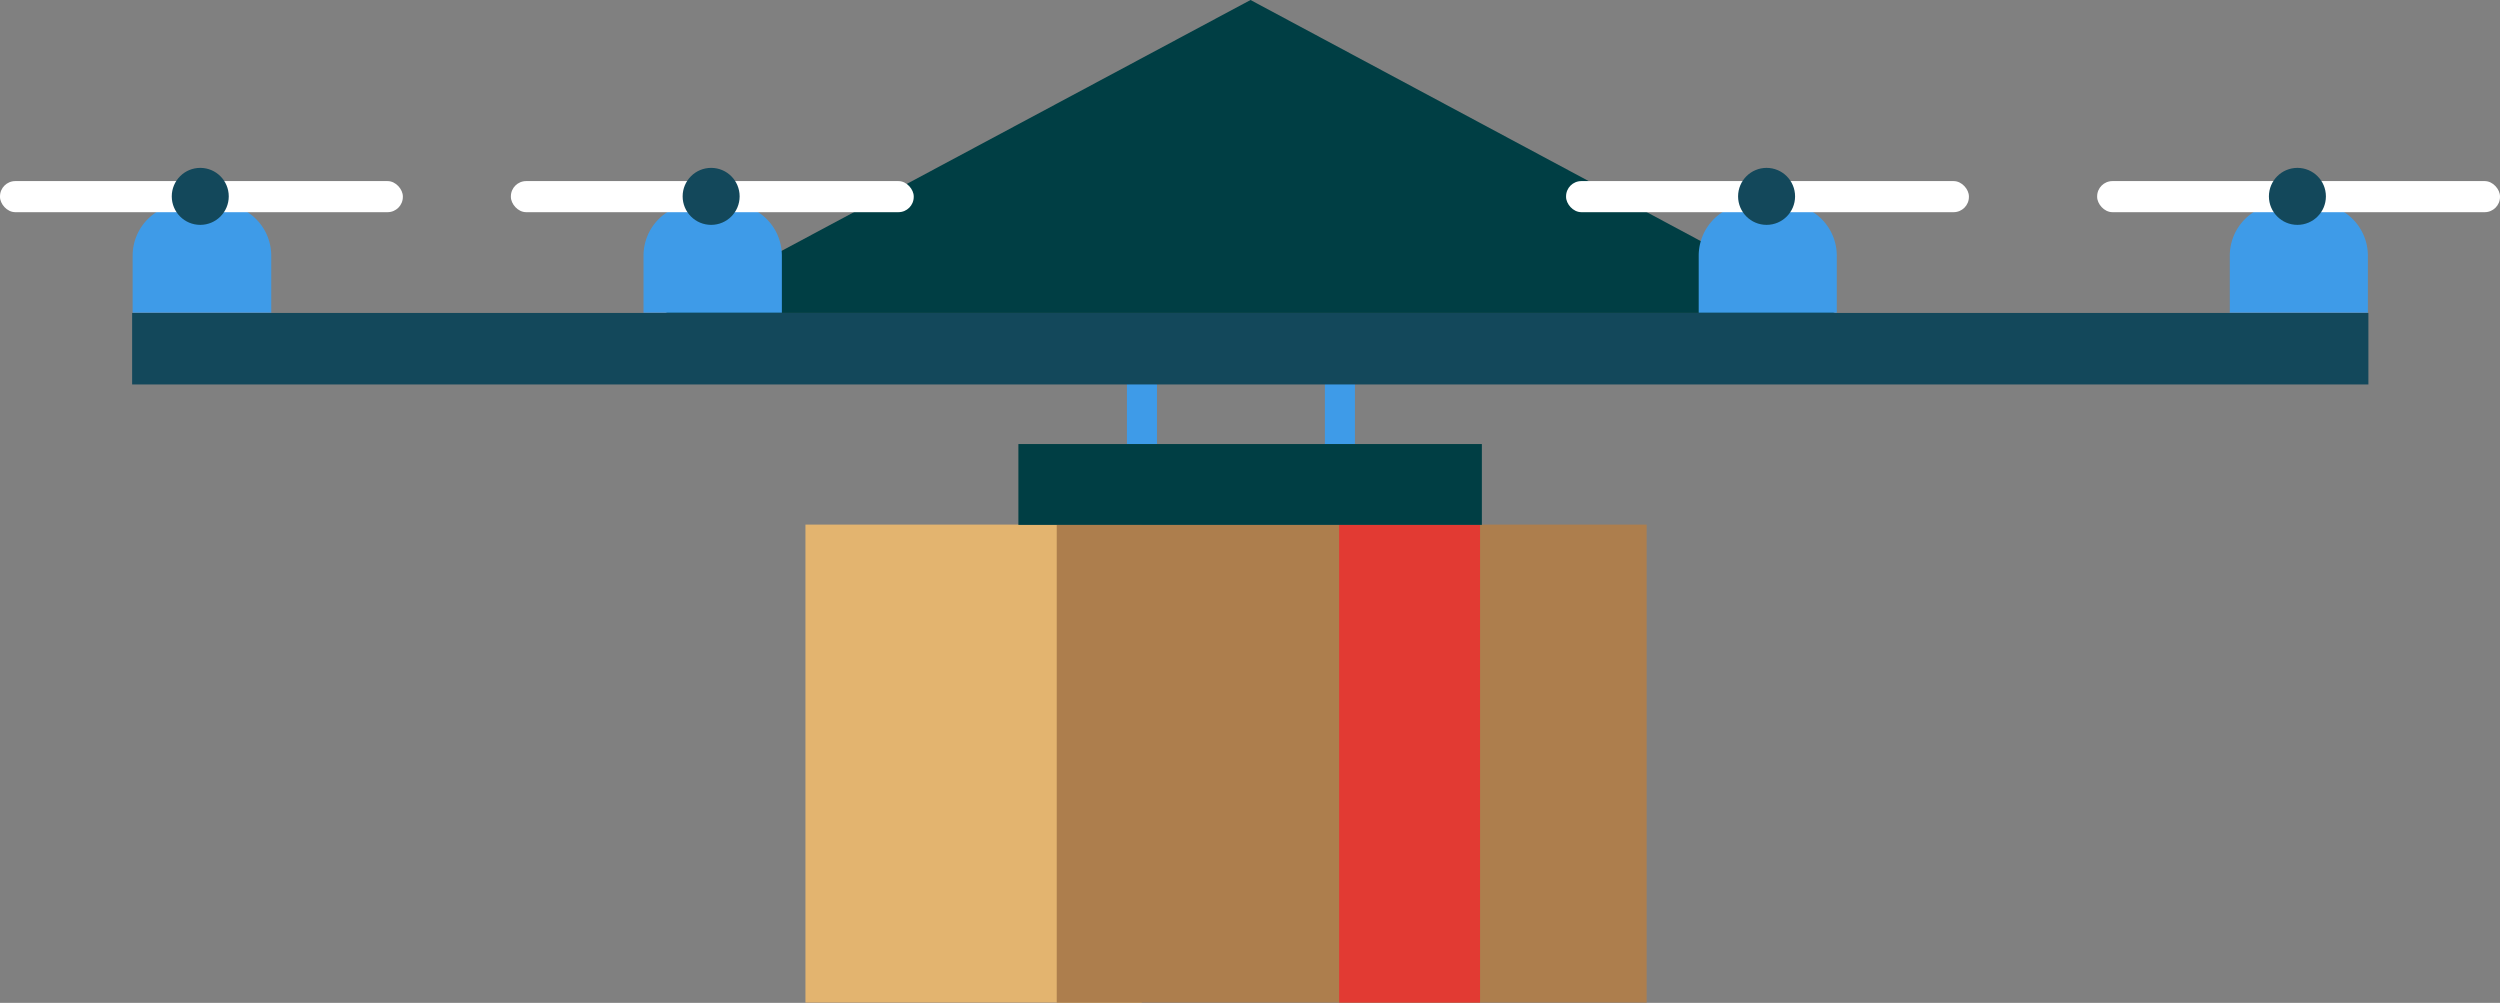 <svg xmlns="http://www.w3.org/2000/svg" viewBox="0 0 96.5 38.71">
  <rect x="0" y="0" width="96.5" height="38.71" fill="#808080" stroke="none"/>
  <title>drone</title>
  <g>
    <rect x="31.09" y="20.25" width="12.98" height="18.45" fill="#e3b46f"/>
    <rect x="40.79" y="20.25" width="22.77" height="18.45" fill="#ad7e4d"/>
    <rect x="51.69" y="20.25" width="5.44" height="18.45" fill="#e23a33"/>
    <rect x="43.5" y="14.17" width="1.16" height="2.97" fill="#3e9be8"/>
    <rect x="51.14" y="14.17" width="1.16" height="2.97" fill="#3e9be8"/>
    <rect x="39.31" y="17.14" width="17.89" height="3.12" fill="#003e44"/>
    <rect x="5.1" y="12.08" width="86.32" height="2.76" fill="#13485b"/>
    <polygon points="70.83 12.08 25.69 12.08 48.27 0 70.83 12.08" fill="#003e44"/>
    <g>
      <path d="M68.89,7.87H67.57a2,2,0,0,0-2,2v2.2H70.9V9.88A2,2,0,0,0,68.89,7.87Z" fill="#3e9be8"/>
      <rect x="60.45" y="6.99" width="15.55" height="1.2" rx="0.59" ry="0.59" fill="#fff"/>
      <circle cx="68.19" cy="7.58" r="1.1" fill="#13485b"/>
    </g>
    <g>
      <path d="M89.38,7.87H88.07a2,2,0,0,0-2,2v2.2H91.4V9.88A2,2,0,0,0,89.38,7.87Z" fill="#3e9be8"/>
      <rect x="80.95" y="6.99" width="15.55" height="1.2" rx="0.59" ry="0.59" fill="#fff"/>
      <circle cx="88.68" cy="7.58" r="1.1" fill="#13485b"/>
    </g>
    <g>
      <path d="M8.43,7.87H7.12a2,2,0,0,0-2,2v2.2h5.35V9.88A2,2,0,0,0,8.43,7.87Z" fill="#3e9be8"/>
      <rect y="6.99" width="15.55" height="1.2" rx="0.59" ry="0.59" fill="#fff"/>
      <circle cx="7.73" cy="7.58" r="1.1" fill="#13485b"/>
    </g>
    <g>
      <path d="M28.16,7.87H26.84a2,2,0,0,0-2,2v2.2h5.34V9.88A2,2,0,0,0,28.16,7.87Z" fill="#3e9be8"/>
      <rect x="19.72" y="6.99" width="15.55" height="1.2" rx="0.59" ry="0.59" fill="#fff"/>
      <circle cx="27.45" cy="7.58" r="1.1" fill="#13485b"/>
    </g>
  </g>
</svg>
